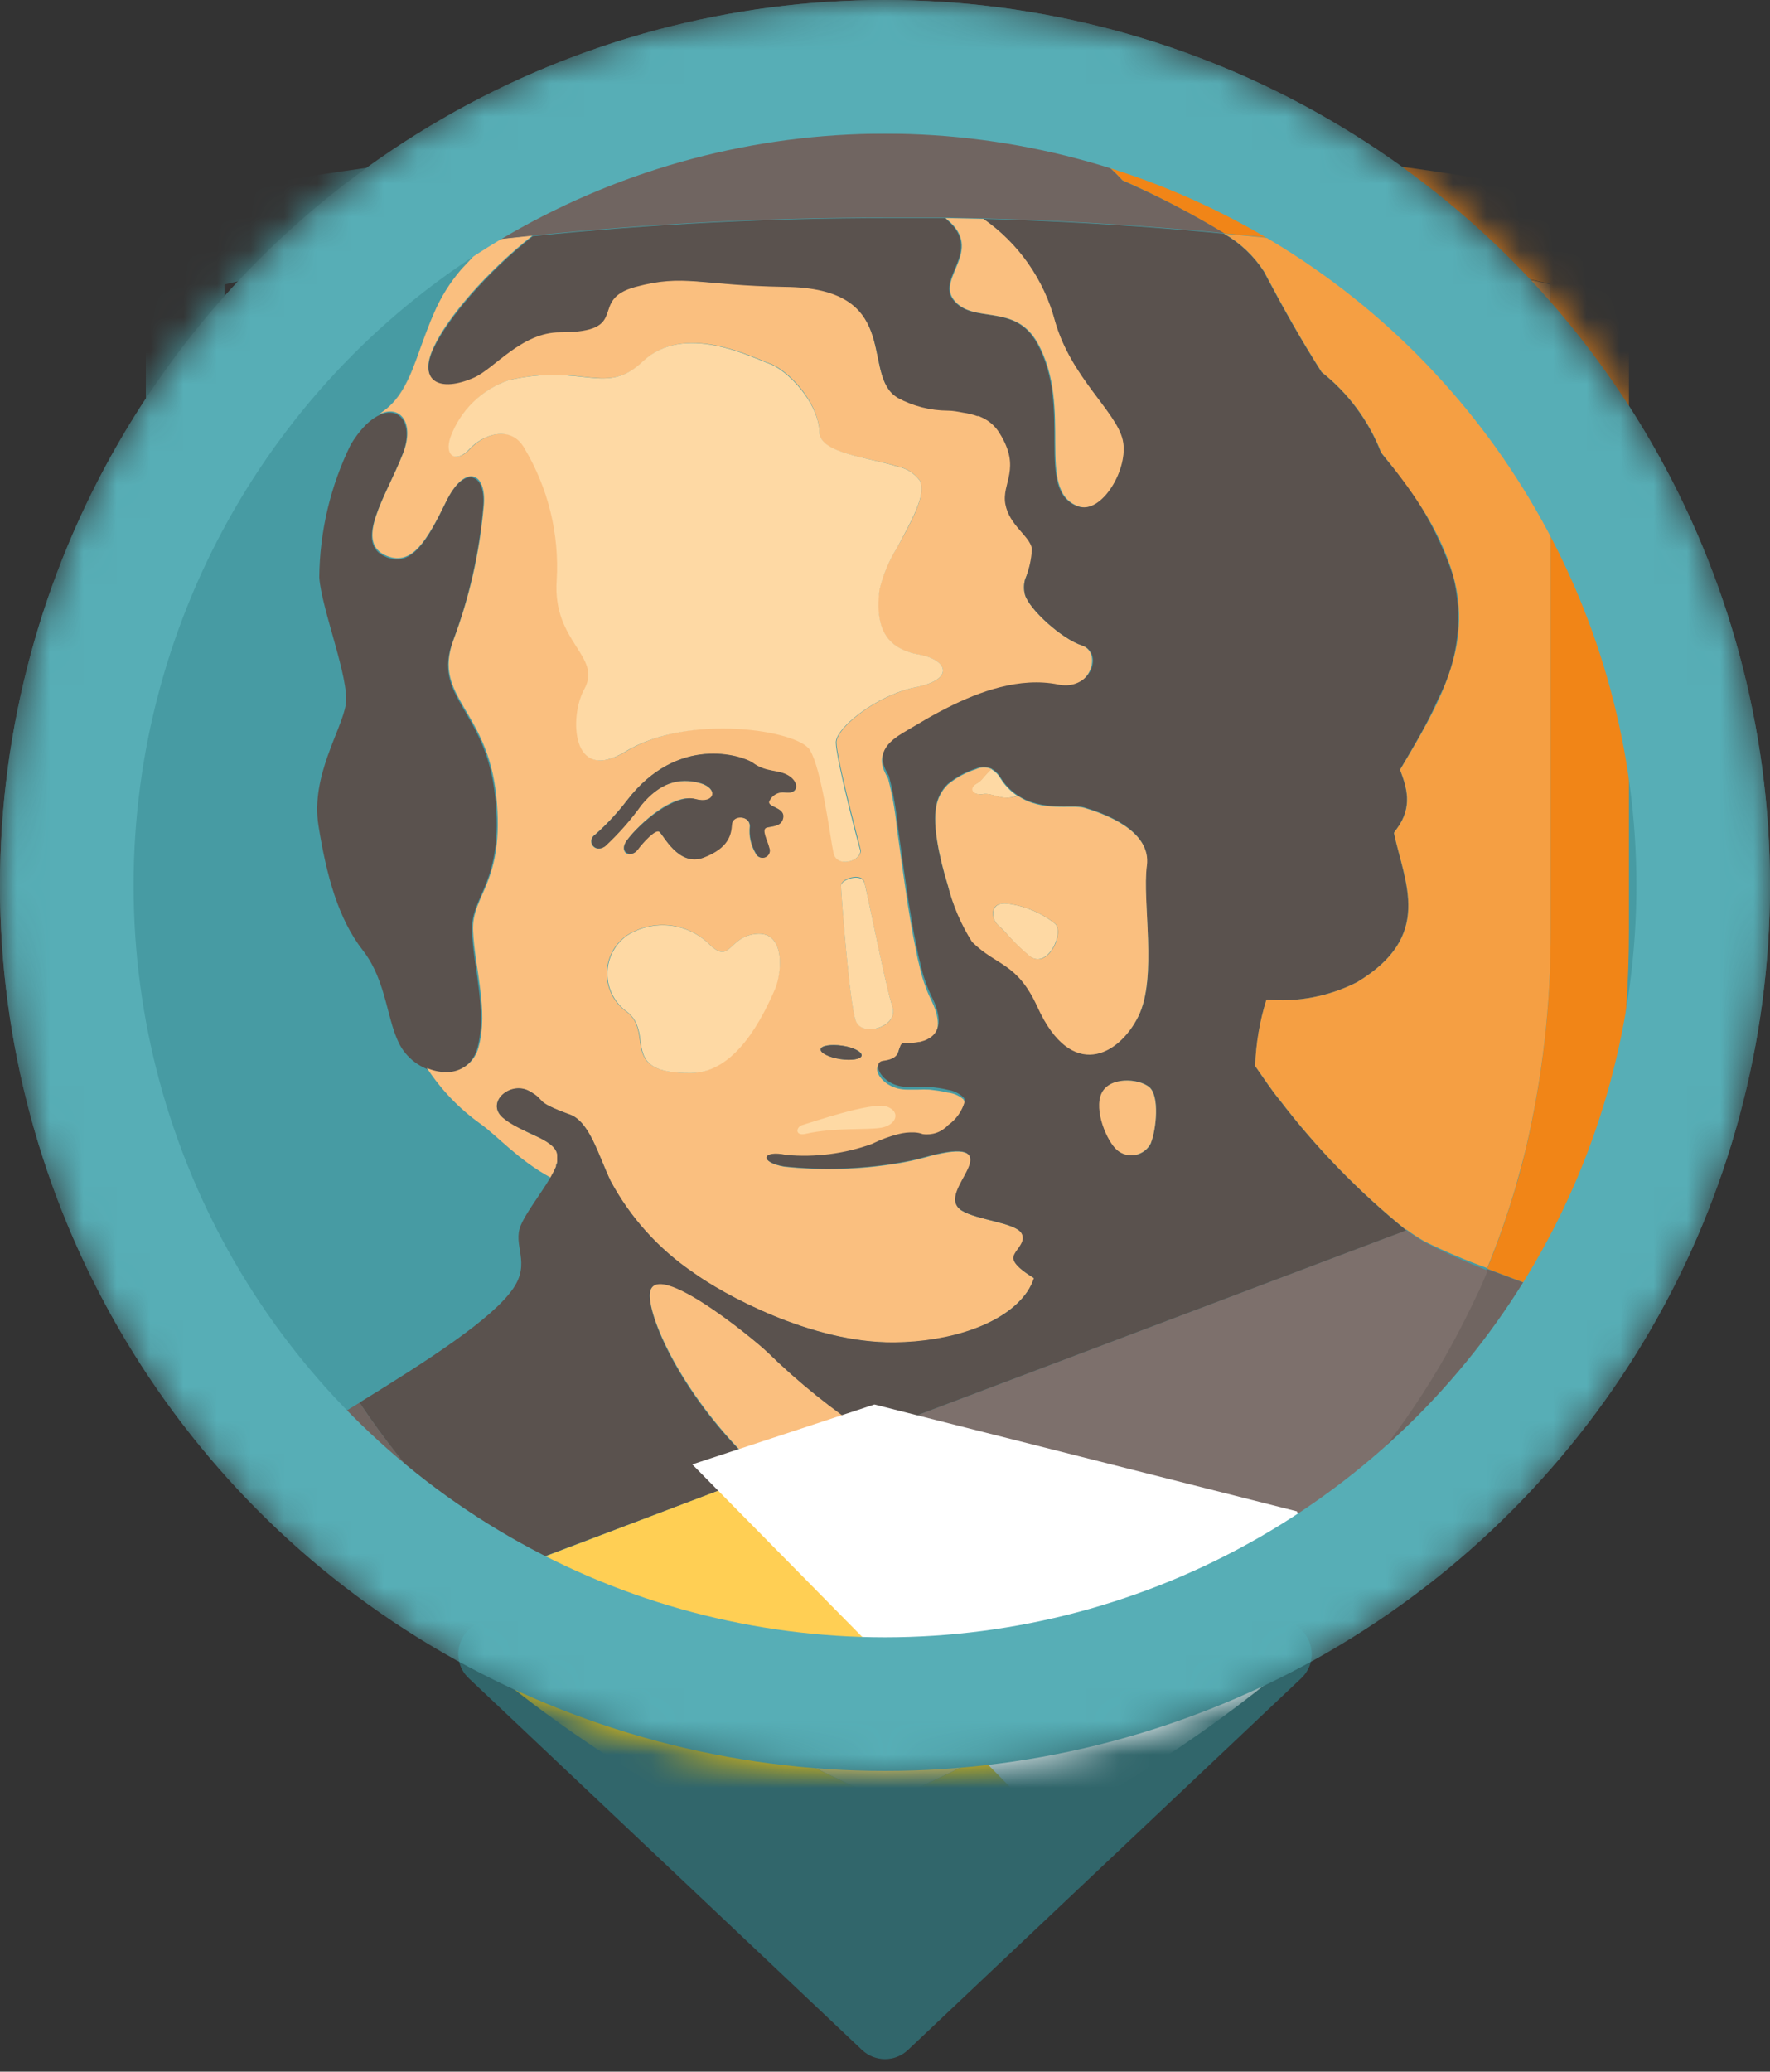 <svg xmlns="http://www.w3.org/2000/svg" width="53" height="62" viewBox="0 0 53 62" fill="none"><rect x="0" y="0" width="53" height="62" fill="#333333" stroke="none"/><g id="Group 1000006386"><path id="Polygon 2" d="M27.187 61.351C26.801 61.715 26.199 61.715 25.813 61.351L14.039 50.227C13.381 49.606 13.82 48.5 14.725 48.5L38.275 48.5C39.179 48.5 39.619 49.606 38.962 50.227L27.187 61.351Z" fill="#31666B"></path><g id="Mask group"><mask id="mask0_662_14974" style="mask-type:alpha" maskUnits="userSpaceOnUse" x="0" y="0" width="53" height="53"><circle id="Ellipse 4" cx="26.5" cy="26.5" r="26.5" fill="#D9D9D9"></circle></mask><g mask="url(#mask0_662_14974)"><circle id="Ellipse 5" cx="26.5" cy="26.5" r="26.5" fill="#479BA3"></circle><g id="Group 1000006386_2"><path id="Vector" d="M30.352 52.095C29.036 52.783 28.146 53.208 26.58 53.928C23.671 52.62 19.478 50.541 15.969 47.648L15.671 47.402L15.198 47.004L12.516 48.022L13.012 48.507C17.308 52.568 22.352 55.1 26.58 56.999C28.488 56.129 29.716 55.537 31.385 54.639C31.158 53.748 30.811 52.892 30.352 52.095Z" fill="#FDC603"></path><path id="Vector_2" d="M15.67 47.403L15.968 47.649C19.477 50.542 23.67 52.621 26.579 53.928C28.145 53.209 29.035 52.783 30.351 52.096C28.976 49.62 26.691 47.287 24.898 45.737C24.62 45.499 24.358 45.28 24.104 45.081C23.956 44.966 23.817 44.855 23.682 44.756C23.396 44.537 23.126 44.315 22.887 44.084L15.197 47.005L15.67 47.403Z" fill="#FFCF54"></path><path id="Vector_3" d="M26.547 33.096C26.988 33.251 26.841 33.656 26.38 33.731C25.919 33.807 24.989 33.731 24.118 33.914C23.789 33.99 23.824 33.712 24.031 33.652C24.238 33.592 26.11 32.96 26.547 33.096Z" fill="#FED9A4"></path><path id="Vector_4" d="M12.61 29.046C12.956 28.931 13.058 28.299 12.838 27.635C12.618 26.97 12.16 26.524 11.814 26.638C11.468 26.753 11.366 27.385 11.586 28.049C11.806 28.714 12.264 29.16 12.61 29.046Z" fill="#FABF7F"></path><path id="Vector_5" d="M12.02 31.354C12.597 32.272 14.007 32.427 14.297 31.354C14.588 30.281 14.178 28.97 14.131 27.877C14.083 26.784 15.092 26.45 14.826 23.843C14.56 21.236 12.922 20.878 13.562 19.185C14.041 17.907 14.344 16.57 14.464 15.211C14.58 14.158 13.896 13.876 13.34 15.044C12.783 16.213 12.322 16.968 11.579 16.678C10.554 16.28 11.551 14.889 12.052 13.601C12.553 12.314 11.464 11.714 10.502 13.307C9.894 14.545 9.573 15.903 9.56 17.282C9.632 18.247 10.466 20.31 10.355 21.073C10.244 21.836 9.298 23.215 9.536 24.706C9.775 26.196 10.121 27.487 10.864 28.441C11.607 29.395 11.575 30.623 12.02 31.354Z" fill="#5A524E"></path><path id="Vector_6" d="M30.085 22.277C30.365 22.181 30.661 22.141 30.956 22.158C31.23 22.158 31.214 21.923 30.992 21.896C30.655 21.854 30.313 21.898 29.998 22.023C29.712 22.146 29.799 22.388 30.085 22.277Z" fill="#FABF7F"></path><path id="Vector_7" d="M31.216 21.053C31.413 21.111 31.594 21.213 31.745 21.352C31.812 21.407 31.785 21.534 31.638 21.526C31.41 21.548 31.182 21.486 30.998 21.352C30.823 21.173 31.018 21.029 31.216 21.053Z" fill="#FABF7F"></path><path id="Vector_8" d="M20.702 24.895C20.859 24.854 20.957 24.706 20.92 24.563C20.882 24.421 20.725 24.339 20.568 24.38C20.411 24.421 20.313 24.57 20.351 24.712C20.388 24.854 20.545 24.936 20.702 24.895Z" fill="white"></path><path id="Vector_9" d="M30.48 23.311C30.628 23.295 30.738 23.182 30.725 23.057C30.712 22.933 30.581 22.845 30.433 22.86C30.284 22.876 30.175 22.989 30.188 23.113C30.201 23.238 30.331 23.326 30.48 23.311Z" fill="white"></path><path id="Vector_10" d="M44.916 38.123L44.519 37.976C44.435 38.175 44.348 38.373 44.26 38.572C44.137 38.85 44.01 39.125 43.863 39.391C42.823 41.474 41.484 43.394 39.889 45.09C39.821 45.161 39.754 45.229 39.69 45.301L39.567 45.428C39.245 45.762 38.915 46.08 38.581 46.394C38.522 46.449 38.462 46.509 38.402 46.56C38.932 47.072 39.329 47.705 39.559 48.404C39.614 48.555 39.662 48.706 39.702 48.853C40.099 48.5 40.473 48.134 40.846 47.753C41.244 47.355 41.641 46.926 42.039 46.489L42.098 46.425C42.253 46.242 42.408 46.064 42.559 45.877C42.603 45.829 42.643 45.778 42.683 45.73C42.853 45.519 43.024 45.309 43.191 45.09C44.294 43.671 45.248 42.142 46.037 40.528C46.212 40.162 46.383 39.788 46.545 39.407C46.629 39.212 46.712 39.009 46.792 38.815C46.132 38.576 45.492 38.342 44.916 38.123Z" fill="#706561"></path><path id="Vector_11" d="M42.662 37.177C42.471 37.067 42.287 36.946 42.109 36.815L25.998 42.908C26.288 43.095 26.578 43.27 26.872 43.428C27.354 43.688 27.852 43.916 28.363 44.112L28.808 44.271C29.666 44.556 30.548 44.764 31.443 44.891C31.693 44.925 31.938 44.991 32.17 45.09C32.584 45.279 32.956 45.549 33.263 45.885C33.843 46.489 34.257 47.18 34.92 47.407C35.071 47.462 35.229 47.496 35.389 47.51C36.267 47.593 36.776 46.962 37.11 46.536L37.173 46.465C37.234 46.402 37.302 46.347 37.376 46.302H37.404L37.476 46.274H37.551C37.714 46.258 37.878 46.28 38.031 46.337C38.184 46.395 38.322 46.488 38.433 46.608C38.831 46.246 39.228 45.869 39.598 45.475L39.721 45.348C39.785 45.276 39.852 45.209 39.92 45.137C41.515 43.441 42.854 41.522 43.894 39.438C44.029 39.172 44.156 38.898 44.291 38.62C44.379 38.425 44.466 38.222 44.55 38.024C43.905 37.776 43.275 37.494 42.662 37.177Z" fill="#7D706C"></path><path id="Vector_12" d="M16.688 34.776C16.688 34.808 16.688 34.84 16.656 34.876C16.668 34.84 16.68 34.808 16.688 34.776Z" fill="#FABF7F"></path><path id="Vector_13" d="M27.775 31.108C28.089 30.946 28.275 30.584 27.874 29.805C28.275 30.576 28.089 30.938 27.775 31.108Z" fill="#FABF7F"></path><path id="Vector_14" d="M32.395 19.316C31.791 19.118 30.833 18.247 30.694 17.81C30.651 17.657 30.651 17.494 30.694 17.341C30.817 17.056 30.892 16.753 30.917 16.443C30.917 16.443 30.917 16.419 30.917 16.407C30.829 16.01 30.229 15.716 30.122 15.08C30.014 14.444 30.614 14.019 29.947 12.954C29.848 12.791 29.712 12.655 29.549 12.556C29.497 12.524 29.443 12.497 29.387 12.473L29.303 12.429H29.255C29.189 12.404 29.122 12.384 29.053 12.369C28.981 12.351 28.908 12.336 28.834 12.326C28.687 12.298 28.532 12.282 28.373 12.266C27.853 12.263 27.342 12.133 26.883 11.889C26.843 11.861 26.803 11.837 26.764 11.805C25.822 11.038 26.974 8.59 23.489 8.562C20.933 8.538 20.472 8.189 19.026 8.562C17.579 8.936 18.942 9.921 16.768 9.921C15.608 9.921 14.801 11.01 14.181 11.28C13.168 11.726 12.5 11.4 12.989 10.382C13.386 9.516 14.547 8.153 15.95 7.044C15.489 7.092 15.04 7.139 14.61 7.191C14.467 7.334 14.332 7.477 14.213 7.624C14.094 7.771 13.947 7.914 13.816 8.057C13.473 8.454 13.194 8.902 12.989 9.385C12.921 9.54 12.858 9.691 12.802 9.842C12.746 9.993 12.651 10.239 12.579 10.442C12.301 11.237 12.039 11.916 11.471 12.31L11.351 12.401C11.983 12.087 12.428 12.655 12.071 13.566C11.57 14.853 10.572 16.248 11.598 16.642C12.341 16.932 12.79 16.169 13.358 15.008C13.927 13.848 14.598 14.122 14.483 15.175C14.363 16.535 14.06 17.871 13.581 19.149C12.941 20.862 14.594 21.212 14.861 23.823C15.127 26.434 14.117 26.76 14.165 27.857C14.213 28.954 14.634 30.241 14.332 31.334C14.279 31.556 14.15 31.752 13.968 31.889C13.786 32.026 13.562 32.096 13.335 32.086C13.144 32.081 12.956 32.039 12.782 31.962C13.205 32.609 13.744 33.173 14.372 33.623C14.865 33.965 15.524 34.724 16.486 35.241C16.501 35.218 16.514 35.194 16.526 35.169L16.57 35.09L16.601 35.03L16.625 34.975C16.637 34.952 16.648 34.928 16.657 34.903V34.867C16.657 34.832 16.681 34.8 16.689 34.768C16.697 34.736 16.689 34.768 16.689 34.736V34.669C16.687 34.66 16.687 34.65 16.689 34.641C16.691 34.612 16.691 34.583 16.689 34.553C16.661 34.347 16.442 34.192 16.16 34.049C15.771 33.888 15.401 33.686 15.056 33.445C15.011 33.407 14.972 33.363 14.94 33.313C14.67 32.88 15.338 32.383 15.842 32.654C16.347 32.924 15.914 32.94 17.07 33.361C17.655 33.576 17.917 34.577 18.282 35.348C18.876 36.449 19.727 37.389 20.762 38.09C21.601 38.711 24.284 40.205 26.783 40.177C28.425 40.177 30.078 39.641 30.758 38.663C30.846 38.539 30.919 38.404 30.972 38.261C30.857 38.186 30.424 37.931 30.36 37.705C30.297 37.478 30.789 37.228 30.595 36.91C30.4 36.592 29.267 36.513 28.81 36.239C28.353 35.964 28.81 35.4 28.985 35.011C29.136 34.693 29.164 34.367 28.365 34.49C28.156 34.524 27.949 34.571 27.745 34.629C27.459 34.709 27.168 34.773 26.875 34.82C25.757 35.005 24.619 35.038 23.493 34.919C22.73 34.792 22.833 34.418 23.556 34.577C24.414 34.664 25.28 34.565 26.096 34.287C26.349 34.16 26.616 34.062 26.891 33.993C27.044 33.953 27.202 33.935 27.36 33.941C27.449 33.944 27.538 33.962 27.622 33.993C27.761 34.013 27.903 33.999 28.035 33.952C28.167 33.904 28.286 33.826 28.381 33.723C28.626 33.548 28.803 33.294 28.882 33.004C28.878 32.965 28.864 32.928 28.842 32.896C28.707 32.782 28.541 32.713 28.365 32.697C28.273 32.674 28.181 32.655 28.087 32.642L27.837 32.61C27.717 32.604 27.598 32.604 27.479 32.61H27.181C27.078 32.611 26.975 32.599 26.875 32.574C26.31 32.427 26.08 31.867 26.418 31.827C26.756 31.787 26.835 31.672 26.875 31.557C26.892 31.489 26.915 31.423 26.942 31.358C26.959 31.33 26.984 31.308 27.014 31.295C27.059 31.287 27.104 31.287 27.149 31.295H27.181C27.282 31.293 27.383 31.282 27.483 31.263H27.515L27.646 31.223C27.683 31.211 27.719 31.195 27.753 31.175C27.814 31.147 27.869 31.108 27.916 31.06C28.119 30.861 28.178 30.504 27.852 29.868C27.71 29.56 27.602 29.238 27.53 28.906C27.495 28.771 27.463 28.628 27.435 28.481C27.193 27.34 27.006 25.846 26.851 24.749C26.803 24.262 26.716 23.78 26.593 23.306C26.406 22.961 26.195 22.559 26.851 22.114L26.919 22.07L26.982 22.031L27.018 22.007L27.093 21.963L27.173 21.916L27.777 21.562L28.011 21.431L28.341 21.26C29.299 20.775 30.511 20.334 31.66 20.564C31.746 20.584 31.834 20.592 31.922 20.588C32.737 20.469 32.939 19.495 32.395 19.316ZM23.199 29.578C22.801 30.452 22.006 32.105 20.663 32.113C18.493 32.113 19.606 30.921 18.759 30.277C18.577 30.148 18.429 29.978 18.326 29.78C18.224 29.581 18.17 29.362 18.17 29.139C18.17 28.916 18.224 28.696 18.326 28.498C18.429 28.299 18.577 28.129 18.759 28C19.147 27.749 19.609 27.641 20.067 27.694C20.526 27.747 20.951 27.958 21.271 28.29C21.879 28.854 21.812 28.028 22.65 27.948C23.489 27.869 23.433 29.041 23.199 29.578ZM23.517 23.716C23.416 23.697 23.313 23.713 23.223 23.761C23.133 23.808 23.061 23.885 23.02 23.978C22.952 24.153 23.477 24.153 23.441 24.447C23.405 24.741 23.123 24.721 22.944 24.765C22.765 24.809 22.976 25.162 23.02 25.365C23.043 25.418 23.044 25.477 23.023 25.531C23.003 25.585 22.961 25.628 22.909 25.651C22.856 25.674 22.796 25.676 22.742 25.655C22.689 25.634 22.646 25.593 22.622 25.54C22.477 25.293 22.415 25.006 22.448 24.721C22.448 24.399 21.931 24.364 21.907 24.666C21.883 24.968 21.82 25.365 21.061 25.659C20.301 25.953 19.868 24.96 19.729 24.884C19.59 24.809 19.296 25.135 19.077 25.433C18.859 25.731 18.509 25.504 18.775 25.146C19.173 24.618 20.162 23.732 20.806 23.915C21.45 24.097 21.517 23.596 20.961 23.438C20.305 23.259 19.741 23.438 19.197 24.097C18.876 24.545 18.511 24.959 18.108 25.333C17.778 25.556 17.547 25.146 17.826 24.972C18.174 24.664 18.492 24.323 18.775 23.954C20.309 21.967 22.225 22.619 22.539 22.841C22.936 23.132 23.31 23.024 23.628 23.239C23.946 23.453 23.894 23.771 23.517 23.716ZM24.574 31.402C24.574 31.291 24.88 31.243 25.218 31.295C25.555 31.346 25.818 31.477 25.802 31.589C25.786 31.7 25.496 31.748 25.158 31.696C24.82 31.644 24.558 31.505 24.574 31.402ZM26.724 30.134C26.926 30.722 25.814 31.072 25.623 30.532C25.432 29.991 25.182 26.677 25.182 26.49C25.182 26.303 25.794 26.092 25.881 26.398C25.969 26.704 26.517 29.542 26.724 30.134ZM27.447 20.56C27.253 20.599 27.063 20.655 26.879 20.727C25.913 21.097 25.047 21.844 25.047 22.218C25.047 22.667 25.691 25.099 25.77 25.421C25.849 25.743 25.059 26.013 24.975 25.516C24.892 25.019 24.637 23.08 24.272 22.444C23.906 21.808 20.647 21.335 18.747 22.488C17.106 23.485 17.066 21.435 17.512 20.628C18.068 19.626 16.558 19.229 16.689 17.361C16.771 15.978 16.434 14.603 15.723 13.415C15.326 12.691 14.475 12.997 14.078 13.434C13.68 13.872 13.307 13.653 13.509 13.073C13.655 12.68 13.886 12.323 14.185 12.03C14.485 11.736 14.846 11.513 15.242 11.376C17.5 10.851 18.136 11.881 19.276 10.804C20.504 9.647 22.495 10.68 23.052 10.879C23.608 11.078 24.51 12.032 24.538 12.934C24.538 13.582 25.985 13.677 26.875 13.959C27.143 14.01 27.381 14.16 27.542 14.38C27.749 14.813 27.288 15.616 26.875 16.367C26.622 16.763 26.436 17.198 26.326 17.655C26.251 18.339 26.299 19.002 26.867 19.36C27.057 19.474 27.268 19.551 27.487 19.587C28.385 19.738 28.604 20.33 27.443 20.56H27.447Z" fill="#FABF7F"></path><path id="Vector_15" d="M11.449 12.318C12.018 11.921 12.28 11.229 12.558 10.45C12.28 11.237 12.018 11.925 11.449 12.318Z" fill="#FABF7F"></path><path id="Vector_16" d="M13.793 8.058C13.921 7.915 14.052 7.768 14.191 7.625C14.056 7.768 13.925 7.915 13.793 8.058Z" fill="#FABF7F"></path><path id="Vector_17" d="M12.781 9.851C12.702 10.053 12.63 10.248 12.559 10.451C12.63 10.256 12.702 10.045 12.781 9.851Z" fill="#FABF7F"></path><path id="Vector_18" d="M43.505 17.222C43.085 15.963 42.421 14.798 41.55 13.796L41.351 13.546C40.983 12.598 40.369 11.767 39.571 11.137C38.955 10.176 38.41 9.202 37.842 8.125C37.54 7.659 37.131 7.273 36.65 6.996C36.252 6.957 35.883 6.921 35.485 6.889C33.653 6.734 31.63 6.611 29.441 6.551C30.495 7.285 31.254 8.37 31.583 9.611C32.063 11.3 33.411 12.31 33.609 13.164C33.808 14.019 32.974 15.41 32.262 15.151C30.955 14.671 32.139 12.226 31.046 10.263C30.366 9.047 29.103 9.715 28.534 8.968C28.03 8.312 29.441 7.505 28.356 6.583L28.312 6.527H26.889H26.591C23.039 6.526 19.489 6.707 15.956 7.068C14.553 8.177 13.409 9.54 12.995 10.406C12.506 11.424 13.174 11.749 14.188 11.304C14.807 11.034 15.614 9.945 16.775 9.945C18.949 9.945 17.57 8.979 19.032 8.586C20.495 8.193 20.94 8.542 23.495 8.586C26.98 8.614 25.828 11.062 26.77 11.829C26.81 11.861 26.849 11.885 26.889 11.912C27.348 12.157 27.859 12.287 28.379 12.29C28.538 12.29 28.693 12.322 28.84 12.35C28.914 12.36 28.987 12.374 29.059 12.393C29.128 12.408 29.196 12.428 29.262 12.453H29.309L29.369 12.481C29.425 12.505 29.48 12.532 29.532 12.564C29.694 12.663 29.83 12.799 29.929 12.962C30.597 14.027 29.985 14.452 30.104 15.088C30.223 15.724 30.828 16.034 30.899 16.415C30.899 16.415 30.899 16.439 30.899 16.451C30.88 16.757 30.812 17.057 30.696 17.341C30.653 17.494 30.653 17.657 30.696 17.81C30.835 18.247 31.793 19.118 32.397 19.316C33.001 19.515 32.739 20.469 31.948 20.509C31.859 20.512 31.769 20.504 31.682 20.485C30.537 20.254 29.325 20.695 28.367 21.18L28.038 21.351L27.803 21.482L27.199 21.836L27.12 21.884L27.044 21.927L27.008 21.951L26.945 21.991L26.877 22.035C26.213 22.496 26.432 22.897 26.619 23.227C26.743 23.7 26.829 24.183 26.877 24.67C27.032 25.767 27.219 27.261 27.461 28.401C27.489 28.549 27.521 28.692 27.557 28.827C27.628 29.158 27.736 29.481 27.879 29.788C28.204 30.42 28.145 30.778 27.942 30.981C27.895 31.028 27.84 31.067 27.779 31.096C27.745 31.116 27.709 31.132 27.672 31.144L27.541 31.183H27.509C27.41 31.203 27.308 31.214 27.207 31.215H27.175C27.131 31.208 27.085 31.208 27.04 31.215C27.01 31.229 26.985 31.251 26.969 31.279C26.941 31.343 26.919 31.41 26.901 31.477C26.861 31.593 26.77 31.708 26.444 31.748C26.118 31.788 26.337 32.348 26.901 32.495C27.001 32.519 27.104 32.531 27.207 32.531H27.505C27.624 32.525 27.744 32.525 27.863 32.531L28.113 32.562C28.207 32.576 28.3 32.594 28.391 32.618C28.565 32.645 28.726 32.724 28.852 32.845C28.875 32.876 28.888 32.913 28.892 32.952C28.814 33.242 28.637 33.497 28.391 33.671C28.296 33.774 28.177 33.853 28.045 33.9C27.913 33.947 27.771 33.961 27.632 33.941C27.548 33.91 27.46 33.893 27.37 33.89C27.212 33.884 27.054 33.901 26.901 33.941C26.626 34.01 26.36 34.109 26.106 34.236C25.286 34.531 24.411 34.643 23.543 34.565C22.82 34.407 22.716 34.78 23.479 34.907C24.606 35.027 25.744 34.993 26.861 34.808C27.155 34.761 27.445 34.698 27.732 34.617C27.935 34.559 28.142 34.512 28.352 34.478C29.146 34.355 29.123 34.681 28.972 34.999C28.793 35.396 28.34 35.941 28.797 36.227C29.254 36.513 30.386 36.588 30.581 36.898C30.776 37.208 30.283 37.463 30.347 37.693C30.41 37.924 30.843 38.174 30.959 38.249C30.911 38.394 30.844 38.532 30.76 38.659C30.096 39.636 28.443 40.153 26.786 40.173C24.286 40.201 21.619 38.707 20.765 38.087C19.729 37.386 18.879 36.445 18.285 35.344C17.919 34.577 17.657 33.576 17.073 33.357C15.916 32.936 16.409 32.96 15.845 32.65C15.28 32.34 14.537 32.988 15.05 33.445C15.563 33.902 16.62 34.081 16.683 34.553C16.685 34.583 16.685 34.612 16.683 34.641C16.681 34.65 16.681 34.66 16.683 34.669V34.736C16.683 34.736 16.683 34.736 16.683 34.768C16.683 34.8 16.683 34.832 16.651 34.867V34.903C16.643 34.928 16.632 34.952 16.62 34.975L16.596 35.03L16.564 35.09L16.52 35.169C16.509 35.194 16.495 35.218 16.481 35.241C16.191 35.734 15.761 36.274 15.594 36.672C15.34 37.268 15.908 37.785 15.36 38.571C14.74 39.466 12.88 40.674 10.762 41.977C11.499 43.082 12.326 44.124 13.234 45.093C13.862 45.769 14.521 46.401 15.193 46.997L22.867 44.096C20.634 42.108 19.505 39.724 19.457 38.822C19.382 37.483 22.541 40.054 22.982 40.479C23.907 41.384 24.916 42.198 25.995 42.911L41.534 37.037C41.534 37.037 42.071 36.843 42.106 36.819C40.69 35.671 39.415 34.36 38.307 32.912C38.128 32.698 37.85 32.3 37.584 31.903C37.606 31.228 37.72 30.56 37.922 29.916C38.856 30.001 39.795 29.82 40.632 29.395C42.925 28.012 42.059 26.434 41.737 24.928C41.761 24.888 41.787 24.849 41.816 24.813C42.313 24.145 42.114 23.553 41.92 23.036C42.317 22.353 42.714 21.701 43.001 21.049L43.084 20.87C43.666 19.747 43.816 18.449 43.505 17.222ZM31.094 30.142C30.482 28.799 29.901 28.926 29.134 28.191C28.79 27.665 28.533 27.087 28.375 26.478C28.113 25.631 27.922 24.689 28.026 24.141C28.065 23.882 28.187 23.643 28.375 23.462C28.625 23.255 28.913 23.098 29.222 23C29.294 22.966 29.374 22.948 29.454 22.948C29.535 22.948 29.614 22.966 29.687 23C29.801 23.062 29.896 23.154 29.961 23.267C30.09 23.477 30.262 23.657 30.466 23.795C31.197 24.292 32.111 24.054 32.453 24.157C33.017 24.324 34.476 24.829 34.333 25.89C34.19 26.951 34.671 29.244 34.09 30.404C33.51 31.565 32.099 32.376 31.094 30.142ZM34.472 34.204C34.429 34.294 34.366 34.374 34.287 34.436C34.208 34.498 34.116 34.541 34.018 34.562C33.92 34.582 33.819 34.58 33.722 34.555C33.624 34.531 33.535 34.484 33.459 34.418C33.152 34.156 32.759 33.226 32.993 32.721C33.228 32.217 34.098 32.268 34.416 32.531C34.734 32.793 34.619 33.802 34.46 34.204H34.472Z" fill="#5A524E"></path><path id="Vector_19" d="M13.313 32.098C13.257 32.102 13.2 32.102 13.143 32.098H13.313Z" fill="#5FAAB1"></path><path id="Vector_20" d="M31.865 4.084C32.523 4.409 33.115 4.854 33.61 5.395C34.66 5.858 35.678 6.389 36.658 6.985C39.946 7.267 43.212 7.773 46.431 8.499V27.83C46.442 30.052 46.19 32.268 45.68 34.431C45.584 34.828 45.481 35.226 45.37 35.584C45.131 36.392 44.851 37.188 44.531 37.968C45.203 38.227 45.986 38.517 46.792 38.807C47.337 37.425 47.767 36.002 48.08 34.55C48.223 33.883 48.35 33.195 48.45 32.484C48.669 30.934 48.778 29.371 48.776 27.806V6.206C48.776 6.206 42.222 4.553 31.865 4.084Z" fill="#F18517"></path><path id="Vector_21" d="M36.658 6.996C37.14 7.272 37.548 7.659 37.85 8.125C38.419 9.202 38.963 10.175 39.579 11.137C40.377 11.767 40.992 12.598 41.36 13.546C42.198 14.583 43.096 15.771 43.514 17.222C44.11 19.312 43.116 21.049 41.924 23.036C42.119 23.553 42.322 24.145 41.821 24.812C41.791 24.849 41.765 24.887 41.741 24.928C42.063 26.434 42.934 28.012 40.636 29.395C39.799 29.821 38.858 30.001 37.922 29.915C37.72 30.559 37.607 31.228 37.584 31.902C37.862 32.3 38.129 32.697 38.312 32.908C39.41 34.35 40.678 35.655 42.087 36.795H42.111C42.288 36.925 42.472 37.046 42.663 37.156C43.271 37.455 43.895 37.72 44.531 37.951C44.851 37.171 45.131 36.375 45.37 35.567C45.481 35.169 45.584 34.808 45.68 34.414C46.19 32.251 46.442 30.035 46.431 27.813V8.51C43.212 7.784 39.946 7.278 36.658 6.996Z" fill="#F59F43"></path><path id="Vector_22" d="M13.237 45.09C12.329 44.12 11.502 43.078 10.765 41.974L8.643 43.27C9.037 43.906 9.465 44.512 9.926 45.09C10.721 46.12 11.586 47.095 12.514 48.007L15.196 47.005C14.524 46.397 13.865 45.766 13.237 45.09Z" fill="#706561"></path><path id="Vector_23" d="M10.499 41.569C8.222 37.992 6.724 33.521 6.724 27.83V8.511C9.321 7.919 11.952 7.481 14.601 7.2C15.779 5.94 17.198 4.931 18.774 4.231C9.891 4.819 4.367 6.218 4.367 6.218V27.814C4.367 33.914 5.905 38.767 8.274 42.673C8.397 42.872 8.52 43.071 8.647 43.27L10.77 41.974C10.674 41.839 10.587 41.704 10.499 41.569Z" fill="#479BA3"></path><path id="Vector_24" d="M22.985 40.475C22.544 40.05 19.385 37.467 19.46 38.818C19.508 39.704 20.653 42.089 22.87 44.092L25.998 42.9C24.919 42.189 23.91 41.377 22.985 40.475Z" fill="#FABF7F"></path><path id="Vector_25" d="M33.61 5.403C33.116 4.859 32.524 4.411 31.866 4.083H31.385C30.411 4.044 29.398 4.016 28.364 4H26.874H26.564H25.348C24.815 4 24.287 4 23.758 4.028H23.035C21.546 4.065 20.126 4.132 18.774 4.231C17.199 4.93 15.779 5.94 14.602 7.199C15.031 7.148 15.48 7.1 15.941 7.052C19.474 6.691 23.024 6.511 26.576 6.512H26.874H28.297H28.364L29.449 6.536C31.639 6.595 33.662 6.718 35.494 6.873C35.891 6.905 36.289 6.941 36.658 6.981C35.678 6.388 34.66 5.861 33.61 5.403Z" fill="#706561"></path><path id="Vector_26" d="M25.801 31.589C25.801 31.478 25.559 31.343 25.217 31.295C24.875 31.248 24.589 31.295 24.573 31.403C24.557 31.51 24.815 31.645 25.157 31.697C25.499 31.748 25.785 31.701 25.801 31.589Z" fill="#5A524E"></path><path id="Vector_27" d="M23.516 23.716C23.914 23.772 23.938 23.414 23.62 23.215C23.302 23.017 22.936 23.128 22.531 22.818C22.217 22.615 20.301 21.967 18.775 23.954C18.495 24.322 18.181 24.661 17.837 24.968C17.559 25.143 17.79 25.552 18.119 25.33C18.523 24.955 18.888 24.541 19.208 24.094C19.753 23.438 20.317 23.255 20.973 23.434C21.529 23.593 21.402 24.074 20.818 23.911C20.234 23.748 19.172 24.61 18.775 25.147C18.505 25.512 18.91 25.679 19.089 25.441C19.268 25.202 19.626 24.817 19.741 24.892C19.856 24.968 20.313 25.957 21.072 25.667C21.831 25.377 21.899 24.972 21.919 24.674C21.939 24.376 22.467 24.408 22.459 24.73C22.429 25.013 22.492 25.299 22.638 25.544C22.661 25.597 22.704 25.638 22.758 25.659C22.812 25.68 22.872 25.679 22.924 25.655C22.977 25.632 23.018 25.589 23.039 25.535C23.06 25.482 23.059 25.422 23.035 25.369C22.992 25.167 22.785 24.817 22.96 24.769C23.135 24.721 23.425 24.741 23.457 24.451C23.488 24.161 22.968 24.157 23.035 23.982C23.075 23.891 23.144 23.816 23.231 23.768C23.318 23.72 23.418 23.702 23.516 23.716Z" fill="#5A524E"></path><path id="Vector_28" d="M24.119 33.934C24.99 33.735 25.92 33.826 26.381 33.751C26.842 33.675 26.989 33.266 26.548 33.115C26.107 32.964 24.235 33.612 24.032 33.667C23.829 33.723 23.794 34.005 24.119 33.934Z" fill="#FED9A4"></path><path id="Vector_29" d="M22.648 27.949C21.81 28.028 21.878 28.855 21.27 28.29C20.951 27.962 20.528 27.754 20.073 27.701C19.619 27.648 19.159 27.754 18.774 28C18.592 28.13 18.445 28.3 18.343 28.499C18.241 28.697 18.188 28.916 18.188 29.139C18.188 29.362 18.241 29.581 18.343 29.779C18.445 29.977 18.592 30.148 18.774 30.277C19.624 30.937 18.511 32.13 20.681 32.114C22.029 32.114 22.839 30.452 23.217 29.578C23.431 29.041 23.491 27.869 22.648 27.949Z" fill="#FED9A4"></path><path id="Vector_30" d="M29.228 23.454C28.989 23.581 29.081 23.815 29.443 23.764C29.745 23.724 29.983 23.99 30.456 23.815C30.252 23.677 30.08 23.497 29.951 23.287C29.886 23.174 29.791 23.082 29.677 23.02C29.506 23.16 29.399 23.366 29.228 23.454Z" fill="#FED9A4"></path><path id="Vector_31" d="M29.9 27.702C30.155 27.913 30.238 28.12 30.802 28.596C31.367 29.073 31.915 27.845 31.562 27.619C31.17 27.318 30.707 27.122 30.218 27.05C29.63 26.947 29.654 27.492 29.9 27.702Z" fill="#FED9A4"></path><path id="Vector_32" d="M26.724 30.135C26.521 29.542 25.973 26.709 25.881 26.415C25.79 26.121 25.182 26.323 25.182 26.506C25.182 26.689 25.432 30.023 25.623 30.548C25.814 31.073 26.922 30.711 26.724 30.135Z" fill="#FED9A4"></path><path id="Vector_33" d="M27.495 19.583C27.276 19.548 27.066 19.471 26.875 19.357C26.307 18.999 26.259 18.335 26.335 17.652C26.443 17.198 26.626 16.766 26.875 16.372C27.273 15.613 27.75 14.81 27.543 14.385C27.382 14.165 27.143 14.014 26.875 13.964C25.985 13.682 24.558 13.566 24.538 12.938C24.511 12.052 23.589 11.082 23.032 10.884C22.476 10.685 20.485 9.652 19.257 10.808C18.116 11.885 17.48 10.856 15.223 11.381C14.827 11.518 14.466 11.741 14.166 12.035C13.867 12.328 13.636 12.684 13.49 13.078C13.287 13.658 13.665 13.872 14.059 13.439C14.452 13.006 15.302 12.696 15.704 13.419C16.415 14.608 16.752 15.983 16.669 17.366C16.538 19.234 18.049 19.631 17.492 20.633C17.047 21.427 17.095 23.49 18.728 22.492C20.628 21.34 23.895 21.853 24.252 22.449C24.61 23.045 24.852 25.024 24.956 25.521C25.059 26.018 25.846 25.747 25.751 25.425C25.655 25.104 25.027 22.671 25.027 22.222C25.027 21.849 25.894 21.102 26.859 20.732C27.044 20.659 27.234 20.604 27.428 20.565C28.604 20.331 28.386 19.738 27.495 19.583Z" fill="#FED9A4"></path><path id="Vector_34" d="M33.618 13.164C33.419 12.31 32.072 11.3 31.591 9.611C31.262 8.37 30.503 7.285 29.449 6.551L28.364 6.527H28.312L28.38 6.583C29.465 7.501 28.054 8.308 28.559 8.968C29.127 9.715 30.391 9.047 31.071 10.263C32.163 12.226 30.983 14.671 32.287 15.151C32.982 15.41 33.817 14.019 33.618 13.164Z" fill="#FABF7F"></path><path id="Vector_35" d="M32.983 32.722C32.749 33.222 33.142 34.156 33.448 34.419C33.524 34.484 33.614 34.531 33.712 34.556C33.809 34.581 33.91 34.583 34.008 34.562C34.106 34.541 34.198 34.498 34.277 34.436C34.355 34.374 34.419 34.295 34.462 34.204C34.621 33.807 34.728 32.789 34.406 32.531C34.084 32.273 33.218 32.217 32.983 32.722Z" fill="#FABF7F"></path><path id="Vector_36" d="M34.342 25.91C34.485 24.848 33.026 24.344 32.462 24.177C32.1 24.073 31.186 24.312 30.475 23.815C30.002 23.99 29.763 23.724 29.461 23.764C29.099 23.815 29.008 23.581 29.247 23.453C29.418 23.366 29.513 23.159 29.696 23.02C29.623 22.985 29.544 22.967 29.463 22.967C29.383 22.967 29.303 22.985 29.231 23.02C28.922 23.118 28.634 23.275 28.384 23.481C28.196 23.663 28.073 23.902 28.034 24.161C27.931 24.709 28.122 25.651 28.384 26.498C28.533 27.097 28.777 27.669 29.108 28.191C29.855 28.926 30.455 28.799 31.067 30.142C32.084 32.376 33.503 31.589 34.083 30.424C34.663 29.26 34.198 26.975 34.342 25.91ZM30.812 28.596C30.248 28.119 30.165 27.928 29.902 27.702C29.64 27.475 29.624 26.947 30.22 27.05C30.709 27.122 31.172 27.317 31.564 27.618C31.925 27.845 31.381 29.077 30.812 28.596Z" fill="#FABF7F"></path><path id="Vector_37" d="M31.385 54.639C34.558 52.983 37.498 50.915 40.129 48.487L38.837 45.232L26.183 42.033L20.73 43.826L31.385 54.639Z" fill="white"></path></g><circle id="Ellipse 3" cx="26.5" cy="26.5" r="24.5" stroke="#57AEB6" stroke-width="4"></circle></g></g></g></svg>